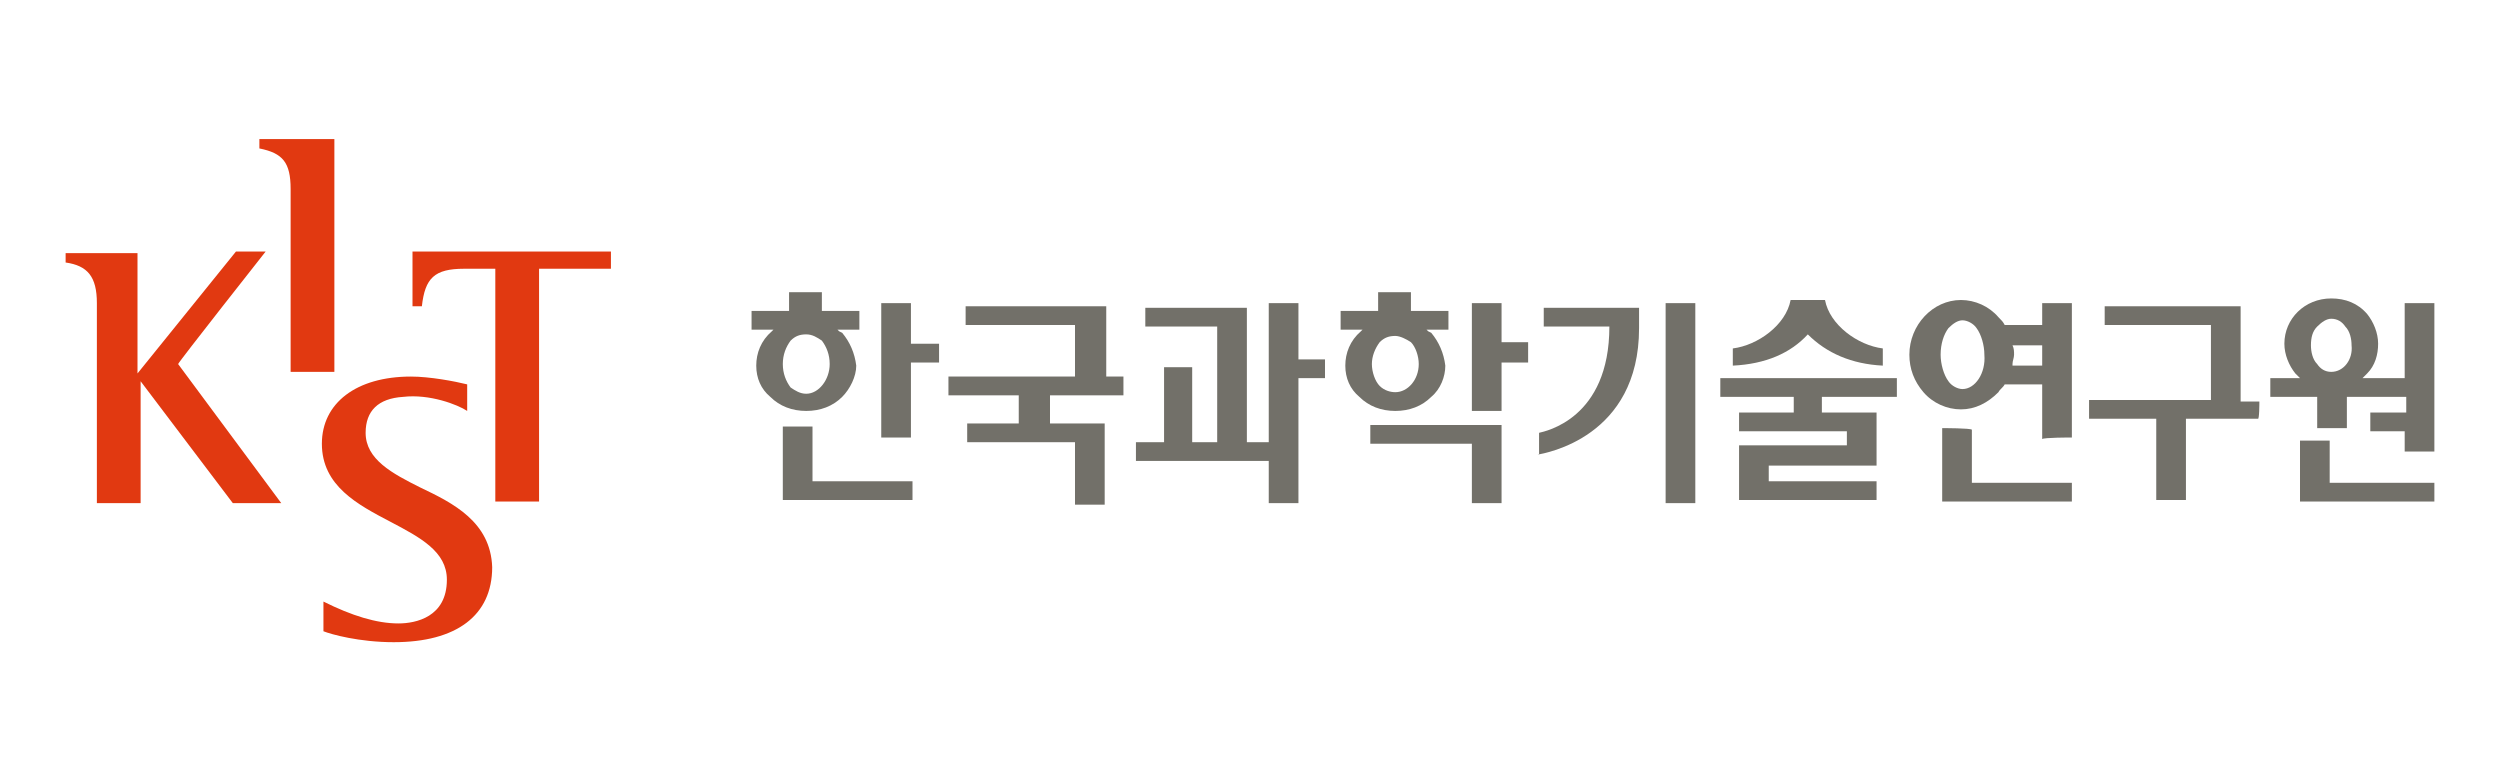 <?xml version="1.0" encoding="utf-8"?>
<!-- Generator: Adobe Illustrator 28.1.0, SVG Export Plug-In . SVG Version: 6.00 Build 0)  -->
<svg version="1.1" id="레이어_1" xmlns="http://www.w3.org/2000/svg" xmlns:xlink="http://www.w3.org/1999/xlink" x="0px"
	 y="0px" viewBox="0 0 160 50" style="enable-background:new 0 0 160 50;" xml:space="preserve">
<style type="text/css">
	.st0{fill:#727069;}
	.st1{fill:#E13911;}
</style>
<g>
	<g>
		<path class="st0" d="M97.8,21.9c-0.1,0-1.7,0-1.7,0s0-2.5,0-2.5c-0.1,0-1.8,0-1.9,0c0,0.1,0,6.8,0,6.9c0.1,0,1.8,0,1.9,0
			c0-0.1,0-3.1,0-3.1s1.7,0,1.7,0C97.8,23.1,97.8,22,97.8,21.9z"/>
		<path class="st0" d="M94.2,32.2c0.1,0,1.8,0,1.9,0v-5c-0.1,0-8.3,0-8.4,0c0,0.1,0,1.2,0,1.2c0.1,0,6.5,0,6.5,0V32.2z"/>
		<path class="st0" d="M91.6,21.3l-0.2-0.1l-0.1-0.1c0,0,1.3,0,1.4,0c0-0.1,0-1.2,0-1.2c-0.1,0-2.4,0-2.4,0s0-1.1,0-1.2
			c-0.1,0-2,0-2.1,0c0,0.1,0,1.2,0,1.2s-2.3,0-2.4,0c0,0.1,0,1.2,0,1.2c0.1,0,1.4,0,1.4,0l-0.1,0.1c-0.7,0.6-1,1.4-1,2.2
			c0,0.8,0.3,1.5,0.9,2c0.6,0.6,1.4,0.9,2.3,0.9c0.9,0,1.7-0.3,2.3-0.9c0.6-0.5,0.9-1.3,0.9-2C92.4,22.6,92.1,21.9,91.6,21.3z
			 M89.3,25.1c-0.3,0-0.7-0.1-1-0.4c-0.3-0.3-0.5-0.9-0.5-1.4c0-0.5,0.2-1,0.5-1.4c0.3-0.3,0.6-0.4,1-0.4c0.3,0,0.7,0.2,1,0.4
			c0.3,0.3,0.5,0.9,0.5,1.4C90.8,24.3,90.1,25.1,89.3,25.1z"/>
		<path class="st0" d="M60.1,23.2c0-0.1,0-1.2,0-1.2c-0.1,0-1.8,0-1.8,0s0-2.5,0-2.6c-0.1,0-1.8,0-1.9,0c0,0.1,0,8.5,0,8.6
			c0.1,0,1.8,0,1.9,0c0-0.1,0-4.8,0-4.8H60.1z"/>
		<path class="st0" d="M58.4,30.8c-0.1,0-6.4,0-6.4,0s0-3.4,0-3.5c-0.1,0-1.8,0-1.9,0c0,0.1,0,4.7,0,4.7c0.1,0,8.2,0,8.3,0V30.8z"/>
		<path class="st0" d="M53.9,21.3l-0.2-0.1l-0.1-0.1c0,0,1.3,0,1.4,0c0-0.1,0-1.2,0-1.2c-0.1,0-2.4,0-2.4,0s0-1.1,0-1.2
			c-0.1,0-2,0-2.1,0c0,0.1,0,1.2,0,1.2s-2.3,0-2.4,0c0,0.1,0,1.2,0,1.2c0.1,0,1.4,0,1.4,0l-0.1,0.1c-0.7,0.6-1,1.4-1,2.2
			c0,0.8,0.3,1.5,0.9,2c0.6,0.6,1.4,0.9,2.3,0.9c0.9,0,1.7-0.3,2.3-0.9c0.5-0.5,0.9-1.3,0.9-2C54.7,22.6,54.4,21.9,53.9,21.3z
			 M51.6,25.2c-0.4,0-0.7-0.2-1-0.4c-0.3-0.4-0.5-0.9-0.5-1.5c0-0.6,0.2-1.1,0.5-1.5c0.3-0.3,0.6-0.4,1-0.4c0.4,0,0.7,0.2,1,0.4
			c0.3,0.4,0.5,0.9,0.5,1.5C53.1,24.3,52.4,25.2,51.6,25.2z"/>
		<path class="st0" d="M73.3,20.9c0.2,0,4.6,0,4.6,0v7.4h-1.6c0,0,0-4.7,0-4.8c-0.1,0-1.7,0-1.8,0c0,0.1,0,4.8,0,4.8s-1.7,0-1.8,0
			c0,0.1,0,1.2,0,1.2c0.1,0,8.5,0,8.5,0s0,2.7,0,2.7c0.1,0,1.8,0,1.9,0c0-0.1,0-8,0-8s1.6,0,1.7,0c0-0.1,0-1.2,0-1.2
			c-0.1,0-1.7,0-1.7,0s0-3.5,0-3.6c-0.1,0-1.8,0-1.9,0c0,0.1,0,8.9,0,8.9h-1.4c0,0,0-8.5,0-8.6c-0.1,0-6.3,0-6.5,0V20.9z"/>
		<path class="st0" d="M61.8,19.6c0,0.1,0,1.2,0,1.2c0.1,0,7,0,7,0v3.3c0,0-8,0-8.1,0c0,0.1,0,1.2,0,1.2c0.1,0,4.5,0,4.5,0v1.8
			c0,0-3.3,0-3.3,0c0,0.1,0,1.2,0,1.2c0.1,0,6.9,0,6.9,0s0,3.9,0,4c0.1,0,1.8,0,1.9,0c0-0.1,0-5.1,0-5.2c-0.1,0-3.5,0-3.5,0v-1.8
			c0,0,4.6,0,4.7,0c0-0.1,0-1.2,0-1.2c-0.1,0-1.1,0-1.1,0s0-4.5,0-4.5C70.6,19.6,61.9,19.6,61.8,19.6z"/>
		<path class="st0" d="M108.5,32.2c0-0.1,0-12.7,0-12.8c-0.1,0-1.8,0-1.9,0c0,0.1,0,12.7,0,12.8C106.7,32.2,108.5,32.2,108.5,32.2z"
			/>
		<path class="st0" d="M115.7,21.4L115.7,21.4L115.7,21.4c1.2,1.2,2.8,1.9,4.8,2c0,0,0,0,0,0c0-0.1,0-1.1,0-1.1c0,0,0,0,0,0
			c-1.6-0.2-3.4-1.5-3.7-3.1c0,0,0,0,0,0c-0.1,0-2.2,0-2.2,0c0,0,0,0,0,0c-0.3,1.6-2.1,2.9-3.7,3.1c0,0,0,0,0,0c0,0.1,0,1.1,0,1.1
			c0,0,0,0,0,0C113,23.3,114.6,22.6,115.7,21.4z"/>
		<path class="st0" d="M121.4,25.4c0-0.1,0-1.2,0-1.2c-0.1,0-11.2,0-11.3,0c0,0.1,0,1.2,0,1.2c0.1,0,4.7,0,4.7,0v1c0,0-3.4,0-3.5,0
			c0,0.1,0,1.2,0,1.2c0.1,0,6.9,0,6.9,0v0.9c0,0-6.9,0-6.9,0c0,0.1,0,3.4,0,3.5c0.1,0,8.8,0,8.8,0c0-0.1,0-1.2,0-1.2
			c-0.1,0-6.9,0-6.9,0v-1c0,0,6.9,0,6.9,0c0-0.1,0-3.3,0-3.4c-0.1,0-3.5,0-3.5,0v-1C116.7,25.4,121.3,25.4,121.4,25.4z"/>
		<path class="st0" d="M155.8,32.1c0-0.1,0-1.2,0-1.2c-0.1,0-6.7,0-6.7,0s0-2.6,0-2.7c-0.1,0-1.8,0-1.9,0c0,0.1,0,3.9,0,3.9H155.8z"
			/>
		<path class="st0" d="M151.7,26.4c0,0.1,0,1.2,0,1.2c0.1,0,2.2,0,2.2,0s0,1.2,0,1.3c0.1,0,1.8,0,1.9,0c0-0.1,0-9.5,0-9.5
			c-0.1,0-1.8,0-1.9,0c0,0.1,0,4.8,0,4.8h-2.6l-0.1,0l0.3-0.3c0.5-0.5,0.7-1.2,0.7-1.9c0-0.7-0.3-1.4-0.7-1.9c-0.6-0.7-1.4-1-2.3-1
			c-1.7,0-3,1.3-3,2.9c0,0.7,0.3,1.4,0.7,1.9l0.3,0.3h-0.1c0,0-1.7,0-1.8,0c0,0.1,0,1.2,0,1.2c0.1,0,3,0,3,0s0,2,0,2
			c0.1,0,1.8,0,1.9,0c0-0.1,0-2,0-2h3.8v1C154,26.4,151.8,26.4,151.7,26.4z M149.2,23.8c-0.4,0-0.7-0.2-0.9-0.5
			c-0.3-0.3-0.4-0.8-0.4-1.2c0-0.5,0.1-0.9,0.4-1.2c0.3-0.3,0.6-0.5,0.9-0.5c0.4,0,0.7,0.2,0.9,0.5c0.3,0.3,0.4,0.8,0.4,1.2
			C150.6,23,150,23.8,149.2,23.8z"/>
		<path class="st0" d="M144.6,25.7c-0.1,0-1.2,0-1.2,0s0-6,0-6.1c-0.1,0-8.6,0-8.7,0c0,0.1,0,1.2,0,1.2c0.1,0,6.8,0,6.8,0v4.8
			c0,0-7.7,0-7.8,0c0,0.1,0,1.2,0,1.2c0.1,0,4.3,0,4.3,0s0,5.2,0,5.2c0.1,0,1.8,0,1.9,0c0-0.1,0-5.2,0-5.2s4.6,0,4.6,0
			C144.6,26.9,144.6,25.8,144.6,25.7z"/>
		<path class="st0" d="M124.3,27.4c0,0.1,0,4.6,0,4.7c0.1,0,8.2,0,8.3,0c0-0.1,0-1.2,0-1.2c-0.1,0-6.4,0-6.4,0s0-3.4,0-3.4
			C126.1,27.4,124.4,27.4,124.3,27.4z"/>
		<path class="st0" d="M132.6,28c0-0.1,0-8.5,0-8.6c-0.1,0-1.8,0-1.9,0c0,0.1,0,1.4,0,1.4h-2.4l0,0c-0.1-0.2-0.2-0.3-0.4-0.5
			c-0.6-0.7-1.5-1.1-2.4-1.1c-1.8,0-3.3,1.6-3.3,3.5c0,0.9,0.3,1.7,0.9,2.4c0.6,0.7,1.5,1.1,2.4,1.1c0.9,0,1.7-0.4,2.4-1.1
			c0.1-0.2,0.3-0.3,0.4-0.5l0,0h2.4c0,0,0,3.4,0,3.5C130.8,28,132.5,28,132.6,28z M125.6,24.9c-0.3,0-0.7-0.2-0.9-0.5
			c-0.3-0.4-0.5-1.1-0.5-1.7c0-0.7,0.2-1.3,0.5-1.7c0.3-0.3,0.6-0.5,0.9-0.5c0.3,0,0.7,0.2,0.9,0.5c0.3,0.4,0.5,1.1,0.5,1.7
			C127.1,23.9,126.4,24.9,125.6,24.9z M128.8,23.3L128.8,23.3c0-0.2,0.1-0.4,0.1-0.6c0-0.2,0-0.4-0.1-0.6l0,0h1.9h0v1.3H128.8z"/>
		<path class="st0" d="M98.4,29.1c0.5-0.1,6.5-1.1,6.5-8.1c0,0,0-1.2,0-1.3c-0.1,0-6.1,0-6.1,0c0,0.1,0,1.2,0,1.2c0.1,0,4.2,0,4.2,0
			v0c0,5.9-4.1,6.7-4.5,6.8V29.1z"/>
	</g>
	<g>
		<path class="st1" d="M21.4,23.8V8.9h0h-4.8v0.6l0,0c1.5,0.3,2,0.9,2,2.6v11.7H21.4z"/>
		<path class="st1" d="M17,16.1L17,16.1h-1.9l-6.3,7.8v-7.7h0H4.2v0.6l0,0c1.4,0.2,2,0.9,2,2.6v12.8h2.8v-7.8l5.9,7.8H18
			c0,0-6.6-8.9-6.6-8.9C11.4,23.2,17,16.1,17,16.1z"/>
		<path class="st1" d="M26.9,31.2c-1.8-0.9-3.5-1.8-3.5-3.5c0-1.4,0.8-2.2,2.4-2.3c1.7-0.2,3.5,0.5,4.1,0.9l0,0v-1.7l0,0
			c-0.8-0.2-2.4-0.5-3.6-0.5c-3.5,0-5.7,1.7-5.7,4.3c0,2.7,2.3,3.9,4.4,5c1.9,1,3.6,1.9,3.6,3.7c0,2.4-2,2.8-3.1,2.8
			c-1.4,0-3-0.5-4.8-1.4l0,0v1.9l0,0c0.5,0.2,2.3,0.7,4.5,0.7c4,0,6.3-1.7,6.3-4.8C31.4,33.4,29,32.2,26.9,31.2z"/>
		<path class="st1" d="M39.1,16.1H26.4v3.5H27l0,0c0.2-1.8,0.8-2.4,2.7-2.4c0,0,2,0,2,0c0,0,0,14.9,0,14.9h2.8c0,0,0-14.8,0-14.9
			c0,0,4.6,0,4.6,0L39.1,16.1L39.1,16.1z"/>
	</g>
</g>
</svg>
